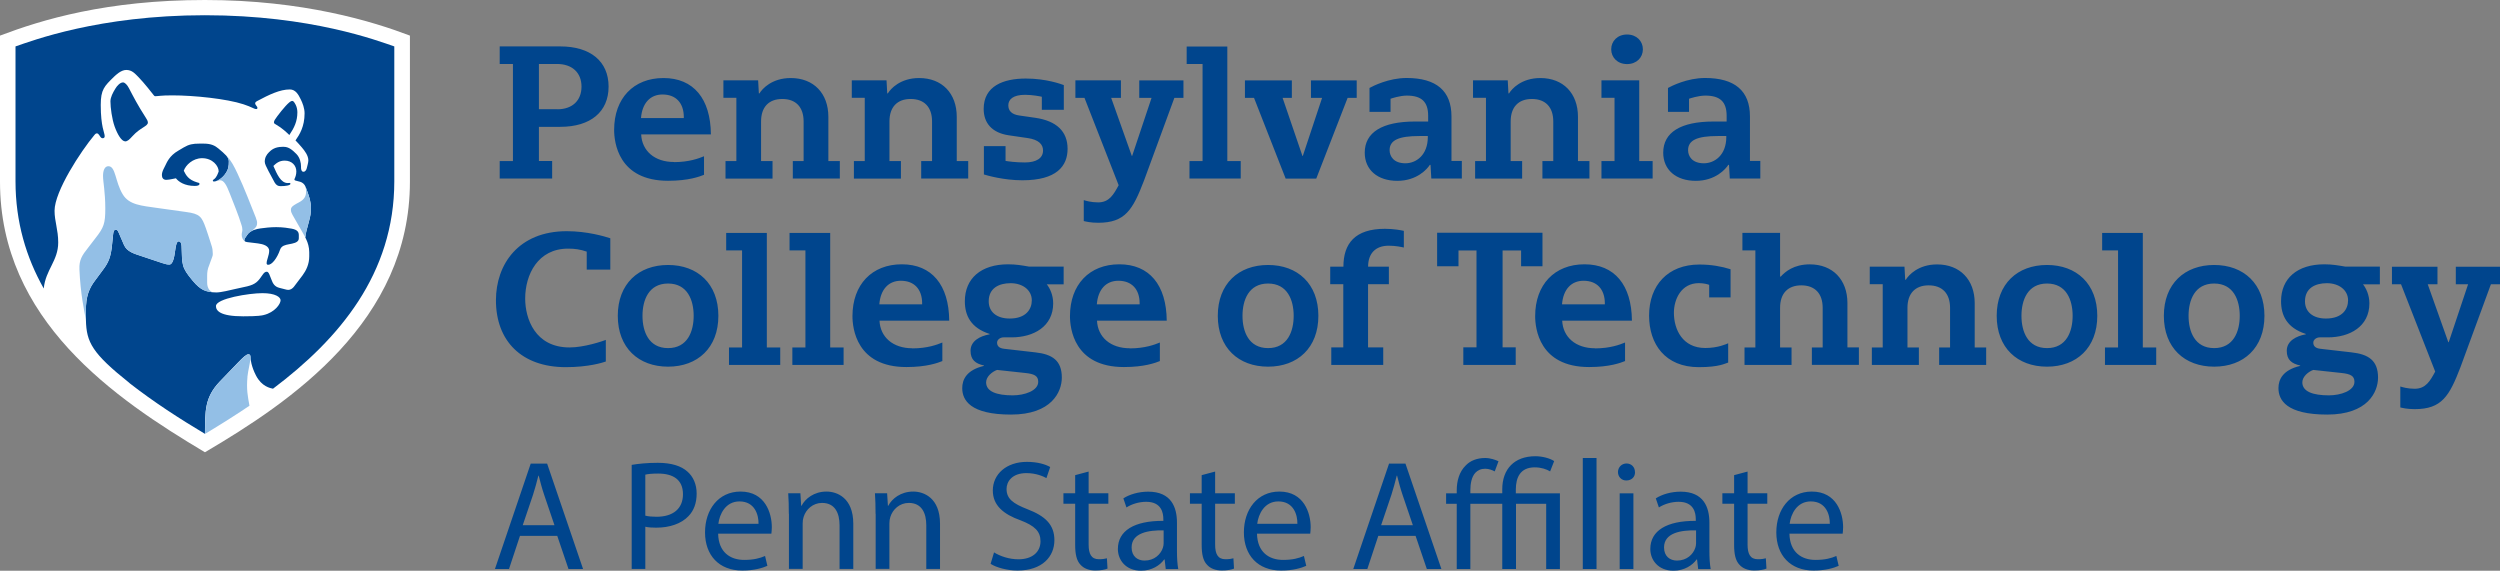 <svg xmlns="http://www.w3.org/2000/svg" id="Layer_1" viewBox="0 0 451.37 103.04"><rect x="0" y="0" width="451.37" height="103.04" fill="#808080" stroke="none"/><defs><style> .cls-1 { fill: #00458d; } .cls-2 { fill: #93bfe6; } .cls-3 { fill: #fff; } </style></defs><g><path class="cls-3" d="M37.01,81.66C20.64,71.92,0,57.78,0,32.8V6.43C7.55,3.57,19.21,0,37,0s30.35,3.89,37.01,6.43v26.37c0,25.19-21.44,39.7-37,48.85Z"></path><g><path class="cls-1" d="M48.14,47.5c0-.56.46-1.43.46-2.21,0-.92-1.13-1.22-2.01-1.34-1.85-.26-2.47-.17-2.47-.58,0-.28.25-.58.59-1.06.5-.72,1.68-.99,2.31-1.07.83-.11,1.75-.23,2.85-.23,1.24,0,2.28.18,2.77.27,1.13.2,1.31.67,1.31,1.2v.53c0,.54-.44.81-1.23.98-.2.04-.48.09-.61.12-.57.12-1.28.23-1.54.96-.54,1.56-1.48,2.77-2.18,2.74-.13,0-.26-.1-.26-.33ZM49.77,22.45c-.07-.04-.31-.13-.31-.36,0-.27.2-.56.6-1.1.93-1.24,2.2-2.77,2.67-2.77.23,0,.37.16.65.69.17.32.31.84.31,1.35,0,1.65-.57,2.81-1.45,4.12-.44-.42-1.26-1.24-2.47-1.93ZM22.58,25.53c.42,0,.73-.28,1.36-.97,1.41-1.55,2.76-1.76,2.76-2.43,0-.3-.19-.59-.39-.9-1.5-2.34-2.14-3.61-3.03-5.31-.32-.62-.74-1.04-1.07-1.04-.52,0-1.07.6-1.38,1.12-.45.73-.89,1.56-.89,2.3,0,1.13.28,3.2.75,4.52.51,1.43,1.25,2.69,1.89,2.69ZM39.48,30.94c0-.97-1.09-2.38-2.99-2.38-1.69,0-2.98,1.27-3.31,2.27.4.78.79,1.61,2.41,2.1.21.06.43.07.43.25,0,.26-.27.39-.85.39-1.83,0-2.92-.75-3.41-1.38-.47.07-1.02.25-1.71.28-.56.02-.82-.35-.82-.86,0-.32.1-.68.29-1.07.11-.22.22-.44.3-.6.29-.56.72-1.8,2.39-2.75.19-.11.7-.42.96-.57.95-.56,1.66-.69,2.79-.69h.83c1.35,0,2.04.38,2.64.88,1.21,1.02,1.88,1.57,1.88,2.33,0,.84-.04,1.48-.72,2.37-.58.76-1.42,1.26-1.96,1.26-.15,0-.2-.08-.2-.17,0-.12.13-.17.26-.28.45-.36.65-1,.79-1.36ZM47.61,56.88c-.32.08-.94.23-3.71.23-4.2,0-4.91-1.03-4.91-1.85,0-1.37,6.02-2.33,8.39-2.33s3.28.73,3.28,1.29c0,.64-1.02,2.17-3.05,2.66ZM23.38,69.17c4.37,3.41,9.05,6.43,13.62,9.16h0c.04-4.12-.09-6.54,2.69-9.46,1.13-1.18,2.29-2.38,3.34-3.47.79-.82,1.43-1.43,1.8-1.43.27,0,.39.14.39.5s.16,1.72,1,3.33c1.04,2.01,2.58,2.27,3.07,2.38,11.93-8.98,21.9-20.73,21.9-37.45V8.38c-2.94-1-15.02-5.63-34.2-5.63S5.75,7.38,2.8,8.38v24.36c0,7.35,1.93,13.74,5.1,19.35.32-3.38,2.61-4.99,2.61-8.31,0-2.32-.66-3.79-.66-5.73,0-3.51,4.74-10.74,7.2-13.68.07-.09.23-.29.43-.29.18,0,.31.12.42.29.25.38.36.59.63.59s.37-.15.37-.39c0-.61-.71-1.63-.71-5.62,0-2.79.65-3.38,2.38-5.08.32-.31,1.29-1.24,2.21-1.24,1.03,0,1.54.61,2.18,1.25,1.07,1.09,2.57,3.02,2.81,3.33.07.09.13.16.28.16.5,0,.91-.15,3.06-.15,3.91,0,9.81.61,12.85,1.61,1.56.51,1.89.86,2.3.86.2,0,.22-.13.22-.24,0-.2-.41-.51-.41-.78,0-.18.14-.31.29-.39,2.26-1.21,4.19-2.13,5.96-2.13,1.03,0,1.54.89,1.97,1.77.34.69.7,1.61.7,2.55,0,2.39-.91,3.85-1.64,4.88.35.36.84.9,1.14,1.26.54.64,1.18,1.48,1.18,2.35,0,.38-.18.97-.29,1.43-.05.21-.23.63-.6.62-.33,0-.41-.37-.43-.68,0-.07,0-.21,0-.24,0-.69-.19-1.62-.83-2.28-.74-.75-1.41-1.3-2.26-1.3-.05,0-.23,0-.29,0-1.4,0-2.04.61-2.42.99-.42.41-.75.96-.75,1.69,0,.42.29.92.67,1.69.23.45.81,1.53,1.12,2.08.28.48.63.65,1.03.65.97,0,1.82-.14,1.82-.43,0-.08-.04-.15-.18-.15-.06,0-.19.02-.31.02-1.27,0-1.95-1.62-2.59-3.09.49-.47,1.04-.96,2.04-.96,1.27,0,2.1.85,2.1,1.96,0,.55-.17,1.01-.27,1.22-.05.1-.08.17-.08.23,0,.17.22.21.57.29.12.03.36.08.5.13.37.11.77.43.94.88.11.3.37.98.42,1.15.21.63.55,1.54.55,2.63s-.08,1.45-.38,2.58c-.39,1.45-.56,2-.63,2.79.13.25.15.32.21.46.22.46.5,1.3.5,2.21v.75c0,1.45-.58,2.58-1.2,3.42-.49.66-1.19,1.58-1.59,2.1-.26.31-.61.54-1,.54-.19,0-.41-.06-.63-.12-.24-.06-.76-.19-.98-.25-.85-.22-1.17-.77-1.44-1.52-.04-.11-.17-.43-.21-.53-.2-.52-.32-.86-.64-.86-.24,0-.47.16-.71.52-.85,1.28-1.31,1.75-2.81,2.12-.52.13-1.59.35-2.18.48-.9.2-2.5.62-3.4.62-.19,0-.39-.01-.6-.03-1.23-.17-2.1-.25-3.64-2.08-2.11-2.52-1.89-2.87-2.02-6.27-.01-.38-.14-.85-.53-.85-.35,0-.51.72-.64,1.74-.15,1.2-.43,2.44-1.02,2.44-.41,0-.69-.06-1.32-.27-.77-.25-2.67-.89-3.68-1.23-1.37-.45-2.67-.81-3.2-2.02-.25-.57-.71-1.63-.94-2.18-.16-.39-.28-.59-.54-.59-.36,0-.44.43-.48.77-.05.39-.14,1.28-.19,1.83-.21,2.37-.68,3.37-1.68,4.69-.46.6-.9,1.22-1.4,1.89-1.05,1.39-1.68,2.82-1.65,5.51,0,.18-.01,1.18,0,1.64.09,4.01,1.11,5.98,7.88,11.37Z"></path><path class="cls-2" d="M55.17,33.7h0c.11.3.37.98.42,1.15.21.63.55,1.54.55,2.63s-.08,1.45-.38,2.58c-.39,1.45-.56,2-.63,2.79-.11-.22-2.17-3.78-2.32-4.06s-.29-.57-.29-.9c0-.36.16-.58.59-.86.26-.17.6-.36.84-.48,1.06-.54,1.31-1.21,1.31-1.93,0-.3-.04-.61-.09-.92ZM46.21,39.38c.11.28.21.6.21.84,0,.53-.13.7-.43,1.01-.18.16-.37.32-.55.49-.29.15-.55.35-.73.6-.34.48-.59.78-.59,1.06,0,.09.03.15.09.2-.41-.3-.57-.77-.57-1.19,0-.37.12-.57.12-.92,0-.3-.08-.59-.13-.76-.57-1.91-1.53-4.18-2.12-5.72-.6-1.57-1.08-2.44-1.76-2.44-.38,0-.72.19-1.11.19.54,0,1.39-.5,1.96-1.26.67-.88.72-1.53.72-2.37,0-.36-.15-.67-.43-1,.86.88,1.42,2,2,3.24,1.28,2.72,2.39,5.69,3.33,8.02ZM15.51,57.81c-.01-.46,0-1.47,0-1.64-.03-2.7.6-4.12,1.65-5.51.51-.67.94-1.29,1.4-1.89,1-1.32,1.47-2.33,1.68-4.69.05-.55.15-1.44.19-1.83.04-.34.12-.77.48-.77.25,0,.37.2.54.59.23.55.69,1.61.94,2.18.53,1.21,1.84,1.57,3.2,2.02,1,.33,2.91.98,3.68,1.23.63.21.91.27,1.32.27.59,0,.87-1.25,1.02-2.44.13-1.02.28-1.74.64-1.74.39,0,.52.47.53.85.13,3.4-.09,3.75,2.02,6.27,1.53,1.83,2.41,1.91,3.64,2.08-.46-.14-1.04-.66-1.04-1.78v-1.22c0-.61.07-1.23.38-1.93.14-.33.31-.93.47-1.29.27-.62.14-.78.14-1.22,0-.46-.15-.92-.52-2.03-.19-.57-.44-1.4-.69-2.08-.76-2.13-1.07-2.63-3.62-2.97-.82-.11-4.39-.62-5.14-.72-2.86-.41-5.1-.54-6.26-2.46-1.39-2.29-1.25-5.08-2.59-5.08-.64,0-.97.71-.97,1.75,0,1.09.41,2.85.41,5.92,0,2.65-.25,3.39-1.79,5.34-.4.51-.94,1.25-1.29,1.68-1.15,1.44-1.66,2.26-1.59,3.94.18,4.35.87,7.55,1.19,9.21ZM44.67,68.04c.1-1.06.57-2.83.57-3.56h0c0-.36-.12-.5-.39-.5-.37,0-1.01.61-1.8,1.43-1.05,1.09-2.21,2.29-3.34,3.47-2.79,2.91-2.65,5.34-2.69,9.46h0c3.1-1.87,5.93-3.66,8.02-5.09-.31-1.71-.57-2.94-.36-5.21Z"></path></g></g><path class="cls-1" d="M217.13,11.56h-2.88v-3.16h7.34v20.68h2.42v3.16h-9.25v-3.16h2.36V11.56ZM236.69,14.51h8.26v3.16h-1.64l-5.66,14.57h-5.53l-5.71-14.57h-1.64v-3.16h8.47v3.16h-1.67l3.58,10.48h.07l3.48-10.48h-2.01v-3.16ZM205.69,14.51h7.98v3.16h-1.64l-5.49,14.95c-2.02,5.26-3.38,7.6-8.28,7.6-1.37,0-2.25-.23-2.59-.31v-3.78c.37.12,1.35.41,2.59.41,2.01,0,2.79-1.4,3.71-3.1l-6.17-15.77h-1.64v-3.16h8.22v3.16h-1.76l3.72,10.47h.07l3.5-10.47h-2.22v-3.16ZM304.95,17.83c.15-.05,1.65-.57,2.95-.57,2.65,0,3.84,1.12,3.84,3.64v1.04h-2.35c-5.95,0-9.1,1.95-9.1,5.63,0,3.09,2.31,5.08,5.88,5.08s5.42-2.16,5.87-2.88h.13s.14,2.46.14,2.46h5.51v-3.17h-1.87v-8.04c0-4.61-2.73-6.94-8.11-6.94-3.22,0-6.08,1.46-6.69,1.8v4.32h3.8v-2.37ZM307.62,29.48c-2.1,0-2.84-1.27-2.84-2.36,0-1.8,1.61-2.56,5.37-2.56h1.53v.18c0,3.26-2.1,4.74-4.05,4.74ZM251.06,17.83c.15-.05,1.65-.57,2.95-.57,2.65,0,3.84,1.12,3.84,3.64v1.04h-2.35c-5.95,0-9.1,1.95-9.1,5.63,0,3.09,2.31,5.08,5.88,5.08s5.42-2.16,5.87-2.88h.13s.14,2.46.14,2.46h5.51v-3.17h-1.87v-8.04c0-4.61-2.73-6.94-8.11-6.94-3.22,0-6.08,1.46-6.69,1.8v4.32h3.8v-2.37ZM253.73,29.48c-2.1,0-2.84-1.27-2.84-2.36,0-1.8,1.61-2.56,5.37-2.56h1.53v.18c0,3.26-2.1,4.74-4.05,4.74ZM90.22,32.24h9.47v-3.17h-2.39v-6.17h3.86c5.46,0,8.72-2.71,8.72-7.26s-3.26-7.26-8.72-7.26h-10.94v3.18h2.39v17.52h-2.39v3.17ZM100.64,19.72h-3.34v-8.17h3.27c2.73,0,4.42,1.57,4.42,4.09s-1.67,4.09-4.35,4.09ZM188.1,19.82h3.97v-4.46c-.48-.17-3.16-1.18-6.86-1.18-4.07,0-7.61,1.36-7.61,5.48,0,2.52,1.46,4.32,4.54,4.77l3.42.5c1.99.29,2.76,1.15,2.76,2.24,0,1.38-1.19,2.16-3.28,2.16-1.69,0-3.07-.2-3.49-.28v-2.66h-3.91v5.11c.6.18,3.56,1.05,6.96,1.05,6.15,0,8.15-2.55,8.15-5.68s-1.98-5.04-5.82-5.6l-2.92-.42c-1.39-.2-1.96-.88-1.96-1.83,0-1.07.86-1.9,3.02-1.9,1.39,0,2.76.29,3.03.35v2.34ZM289.14,32.24h9.24v-3.16h-2.42v-14.58h-6.82v3.16h2.36v11.42h-2.36v3.16ZM296.62,8.9c0,1.48-1.13,2.67-2.86,2.67s-2.86-1.2-2.86-2.67,1.13-2.67,2.86-2.67,2.86,1.2,2.86,2.67ZM166.32,29.08h1.96v-7.16c0-2.58-1.41-4.05-3.86-4.05s-3.83,1.48-3.83,4.05v7.16h2.07v3.16h-8.49v-3.16h1.96v-11.42h-2.34v-3.16h6.27l.13,2.36h.11c.49-.82,2.23-2.77,5.65-2.77,4.12,0,6.79,2.75,6.79,7v7.99h2.07v3.16h-8.49v-3.16ZM143.13,29.08h1.96v-7.16c0-2.58-1.4-4.05-3.85-4.05s-3.83,1.48-3.83,4.05v7.16h2.07v3.16h-8.49v-3.16h1.96v-11.42h-2.34v-3.16h6.27l.13,2.36h.11c.49-.82,2.23-2.77,5.65-2.77,4.12,0,6.79,2.75,6.79,7v7.99h2.07v3.16h-8.49v-3.16ZM278.48,29.08h1.96v-7.16c0-2.58-1.41-4.05-3.86-4.05s-3.83,1.48-3.83,4.05v7.16h2.07v3.16h-8.49v-3.16h1.96v-11.42h-2.34v-3.16h6.27l.13,2.36h.11c.49-.82,2.23-2.77,5.65-2.77,4.12,0,6.79,2.75,6.79,7v7.99h2.07v3.16h-8.49v-3.16ZM121.69,29.27c2.74,0,4.52-.69,5.42-1.06v3.35c-.8.32-2.79,1.08-6.49,1.08-9.04,0-9.74-7.03-9.74-9.19,0-5.69,3.5-9.36,8.91-9.36s8.51,3.71,8.56,10.18h-12.59c.14,2.96,2.42,4.98,5.92,4.98ZM123.46,21.32v-.18c0-2.56-1.44-4.08-3.84-4.08-2.24,0-3.68,1.58-3.89,4.26h7.73ZM164.72,62.9c2.74,0,4.52-.69,5.42-1.06v3.35c-.8.32-2.79,1.08-6.49,1.08-9.04,0-9.74-7.03-9.74-9.19,0-5.69,3.5-9.36,8.91-9.36s8.51,3.71,8.56,10.18h-12.59c.14,2.96,2.42,4.98,5.92,4.98ZM166.49,54.95v-.18c0-2.56-1.44-4.08-3.84-4.08-2.24,0-3.68,1.58-3.89,4.26h7.73ZM203.99,62.9c2.74,0,4.52-.69,5.42-1.06v3.35c-.8.32-2.79,1.08-6.49,1.08-9.04,0-9.74-7.03-9.74-9.19,0-5.69,3.5-9.36,8.91-9.36s8.51,3.71,8.56,10.18h-12.59c.14,2.96,2.42,4.98,5.92,4.98ZM205.76,54.95v-.18c0-2.56-1.44-4.08-3.84-4.08-2.24,0-3.68,1.58-3.89,4.26h7.73ZM287.98,62.9c2.74,0,4.52-.69,5.42-1.06v3.35c-.8.32-2.79,1.08-6.49,1.08-9.04,0-9.74-7.03-9.74-9.19,0-5.69,3.5-9.36,8.91-9.36s8.51,3.71,8.56,10.18h-12.59c.14,2.96,2.42,4.98,5.92,4.98ZM289.75,54.95v-.18c0-2.56-1.44-4.08-3.84-4.08-2.24,0-3.68,1.58-3.89,4.26h7.73ZM133.99,45.21h-2.88v-3.16h7.34v20.68h2.42v3.16h-9.25v-3.16h2.36v-17.52ZM145.43,45.21h-2.88v-3.16h7.34v20.68h2.42v3.16h-9.25v-3.16h2.36v-17.52ZM382.42,45.21h-2.88v-3.16h7.34v20.68h2.42v3.16h-9.25v-3.16h2.36v-17.52ZM242.55,48.15c0-4.2,2.11-6.84,7.5-6.84,1.63,0,2.97.27,3.41.37v3.01c-.37-.08-1.42-.33-2.73-.33-2.41,0-3.72,1.43-3.72,3.78h3.75v3.17h-3.76v11.41h2.74v3.17h-9.38v-3.17h2.17v-11.41h-2.36v-3.17h2.38ZM274.63,45.22h-3.34v17.49h2.37v3.18h-9.46v-3.18h2.38v-17.49h-3.25v2.85h-3.86v-6.05h19.02v6.05h-3.86v-2.85ZM443.39,48.16h7.98v3.16h-1.64l-5.49,14.95c-2.02,5.26-3.38,7.6-8.28,7.6-1.37,0-2.25-.23-2.59-.31v-3.78c.37.12,1.35.41,2.59.41,2.01,0,2.79-1.4,3.71-3.1l-6.17-15.77h-1.64v-3.16h8.22v3.16h-1.76l3.72,10.47h.07l3.5-10.47h-2.22v-3.16ZM308.59,51.43c-.23-.1-.97-.31-1.87-.31-3.17,0-4.5,2.9-4.5,5.35,0,3.03,1.57,6.36,5.66,6.36,2.3,0,3.77-.7,4.14-.85v3.48c-.53.14-1.56.83-5.3.83-6.07,0-8.98-4.16-8.98-9.31,0-5.47,3.39-9.22,9.08-9.22,2.15,0,3.99.34,5.63.85v5.09h-3.86v-2.29ZM399.76,47.84c-5.34,0-9.08,3.41-9.08,9.18s3.74,9.18,9.08,9.18,9.08-3.41,9.08-9.18-3.74-9.18-9.08-9.18ZM395.14,57.02c0-2.82,1.11-5.83,4.62-5.83s4.62,3.01,4.62,5.83-1.11,5.83-4.62,5.83-4.62-3.01-4.62-5.83ZM369.58,47.84c-5.34,0-9.08,3.41-9.08,9.18s3.74,9.18,9.08,9.18,9.08-3.41,9.08-9.18-3.74-9.18-9.08-9.18ZM364.97,57.02c0-2.82,1.11-5.83,4.62-5.83s4.62,3.01,4.62,5.83-1.11,5.83-4.62,5.83-4.62-3.01-4.62-5.83ZM228.95,47.84c-5.34,0-9.08,3.41-9.08,9.18s3.74,9.18,9.08,9.18,9.08-3.41,9.08-9.18-3.74-9.18-9.08-9.18ZM224.33,57.02c0-2.82,1.11-5.83,4.62-5.83s4.62,3.01,4.62,5.83-1.11,5.83-4.62,5.83-4.62-3.01-4.62-5.83ZM120.62,47.84c-5.34,0-9.08,3.41-9.08,9.18s3.74,9.18,9.08,9.18,9.08-3.41,9.08-9.18-3.74-9.18-9.08-9.18ZM116,57.02c0-2.82,1.11-5.83,4.62-5.83s4.62,3.01,4.62,5.83-1.11,5.83-4.62,5.83-4.62-3.01-4.62-5.83ZM350.12,62.73h1.96v-7.16c0-2.58-1.41-4.05-3.86-4.05s-3.83,1.48-3.83,4.05v7.16h2.06v3.16h-8.49v-3.16h1.96v-11.42h-2.34v-3.16h6.27l.13,2.36h.11c.49-.82,2.23-2.77,5.65-2.77,4.12,0,6.79,2.75,6.79,7v7.99h2.07v3.16h-8.49v-3.16ZM109.38,65.27c-.59.21-3.15,1.02-7.23,1.02-7.94,0-12.61-4.69-12.61-12.08,0-6.45,4.04-12.47,12.79-12.47,3.7,0,6.86.95,7.86,1.28v5.66h-4.26v-3.25c-1.19-.41-2.15-.54-3.37-.54-5.44,0-7.74,4.67-7.74,9.02,0,3.6,1.77,8.82,8.01,8.82,2.67,0,5.98-1.14,6.55-1.36v3.91ZM327.12,62.73h1.96v-7.16c0-2.58-1.41-4.05-3.86-4.05s-3.83,1.48-3.83,4.05v7.16h2.07v3.16h-8.49v-3.16h1.96v-17.52h-2.34v-3.16h6.8v7.89s.12,0,.12,0c.78-.86,2.33-2.21,5.25-2.21,4.12,0,6.79,2.75,6.79,7v7.99h2.07v3.16h-8.49v-3.16ZM429.7,51.33h-3.07c.55.68,1.16,1.91,1.16,3.44,0,4.19-3.55,6.14-7.5,6.14h-1.47c-.58,0-1.16.41-1.16.95,0,.61.38,1.01,1.26,1.11l5.66.65c3.07.34,4.77,1.48,4.77,4.55,0,2.59-1.85,6.68-9.18,6.68s-8.8-2.59-8.8-4.77c0-1.53.75-3.27,3.92-4.02v-.07c-1.53-.34-2.42-1.02-2.42-2.66,0-1.77,1.7-2.66,3.44-2.97v-.07c-3.38-1.09-4.47-3.31-4.47-5.9,0-4.13,2.93-6.67,7.81-6.67,1.47,0,2.52.2,3.75.41h6.28v3.2ZM417.66,66.79c-.89.31-1.98,1.21-1.98,2.24,0,1.67,1.91,2.35,4.81,2.35,2.11,0,4.6-.82,4.6-2.45,0-1.09-.75-1.42-2.35-1.59l-5.08-.55ZM419.95,57.51c2.97,0,3.99-1.71,3.99-3.28,0-1.88-1.67-3.1-3.82-3.1s-3.96.92-3.96,3.27c0,1.88,1.4,3.11,3.78,3.11ZM192.06,51.33h-3.07c.55.68,1.16,1.91,1.16,3.44,0,4.19-3.55,6.14-7.5,6.14h-1.47c-.58,0-1.16.41-1.16.95,0,.61.38,1.01,1.26,1.11l5.66.65c3.07.34,4.77,1.48,4.77,4.55,0,2.59-1.85,6.68-9.18,6.68s-8.8-2.59-8.8-4.77c0-1.53.75-3.27,3.92-4.02v-.07c-1.53-.34-2.42-1.02-2.42-2.66,0-1.77,1.7-2.66,3.44-2.97v-.07c-3.38-1.09-4.47-3.31-4.47-5.9,0-4.13,2.93-6.67,7.81-6.67,1.47,0,2.52.2,3.75.41h6.28v3.2ZM180.02,66.79c-.89.31-1.98,1.21-1.98,2.24,0,1.67,1.91,2.35,4.81,2.35,2.11,0,4.6-.82,4.6-2.45,0-1.09-.75-1.42-2.35-1.59l-5.08-.55ZM182.3,57.51c2.97,0,3.99-1.71,3.99-3.28,0-1.88-1.67-3.1-3.82-3.1s-3.96.92-3.96,3.27c0,1.88,1.4,3.11,3.78,3.11ZM93.88,96.75l-1.98,5.98h-2.54l6.46-19.03h2.96l6.49,19.03h-2.63l-2.03-5.98h-6.75ZM100.11,94.83l-1.86-5.48c-.42-1.24-.71-2.37-.99-3.47h-.06c-.28,1.13-.59,2.29-.96,3.44l-1.86,5.5h5.73ZM114.06,83.93c1.19-.2,2.74-.37,4.71-.37,2.43,0,4.21.56,5.34,1.58,1.04.9,1.67,2.29,1.67,3.98s-.51,3.08-1.47,4.06c-1.3,1.38-3.42,2.09-5.82,2.09-.73,0-1.41-.03-1.98-.17v7.62h-2.46v-18.8ZM116.51,93.1c.54.14,1.21.2,2.03.2,2.96,0,4.77-1.44,4.77-4.07s-1.78-3.73-4.49-3.73c-1.07,0-1.89.08-2.31.2v7.4ZM129.66,96.35c.06,3.36,2.2,4.74,4.69,4.74,1.78,0,2.85-.31,3.78-.71l.42,1.78c-.88.39-2.37.85-4.54.85-4.21,0-6.72-2.77-6.72-6.89s2.43-7.37,6.41-7.37c4.46,0,5.65,3.92,5.65,6.44,0,.51-.06.9-.08,1.16h-9.6ZM136.95,94.57c.03-1.58-.65-4.04-3.44-4.04-2.51,0-3.61,2.31-3.81,4.04h7.25ZM142.42,92.76c0-1.41-.03-2.57-.11-3.7h2.2l.14,2.26h.06c.68-1.3,2.26-2.57,4.52-2.57,1.89,0,4.83,1.13,4.83,5.81v8.16h-2.48v-7.88c0-2.2-.82-4.04-3.16-4.04-1.64,0-2.91,1.16-3.33,2.54-.11.31-.17.73-.17,1.16v8.21h-2.48v-9.96ZM158.08,92.76c0-1.41-.03-2.57-.11-3.7h2.2l.14,2.26h.06c.68-1.3,2.26-2.57,4.52-2.57,1.89,0,4.83,1.13,4.83,5.81v8.16h-2.48v-7.88c0-2.2-.82-4.04-3.16-4.04-1.64,0-2.91,1.16-3.33,2.54-.11.31-.17.73-.17,1.16v8.21h-2.48v-9.96ZM179.48,99.74c1.1.68,2.71,1.24,4.4,1.24,2.51,0,3.98-1.33,3.98-3.25,0-1.78-1.02-2.79-3.59-3.78-3.11-1.1-5.02-2.71-5.02-5.39,0-2.96,2.46-5.17,6.15-5.17,1.95,0,3.36.45,4.21.93l-.68,2c-.62-.34-1.89-.9-3.61-.9-2.6,0-3.59,1.55-3.59,2.85,0,1.78,1.16,2.65,3.78,3.67,3.22,1.24,4.86,2.79,4.86,5.59,0,2.94-2.17,5.48-6.66,5.48-1.83,0-3.84-.54-4.86-1.21l.62-2.06ZM196.55,85.14v3.92h3.56v1.89h-3.56v7.37c0,1.69.48,2.65,1.86,2.65.65,0,1.13-.08,1.44-.17l.11,1.86c-.48.2-1.24.34-2.2.34-1.16,0-2.09-.37-2.68-1.04-.71-.73-.96-1.95-.96-3.56v-7.45h-2.12v-1.89h2.12v-3.27l2.43-.65ZM210.47,102.73l-.2-1.72h-.08c-.76,1.07-2.23,2.03-4.18,2.03-2.77,0-4.18-1.95-4.18-3.92,0-3.3,2.94-5.11,8.21-5.08v-.28c0-1.13-.31-3.16-3.1-3.16-1.27,0-2.6.4-3.56,1.02l-.56-1.64c1.13-.73,2.77-1.21,4.49-1.21,4.18,0,5.19,2.85,5.19,5.59v5.11c0,1.19.06,2.34.23,3.27h-2.26ZM210.1,95.76c-2.71-.06-5.79.42-5.79,3.08,0,1.61,1.07,2.37,2.34,2.37,1.78,0,2.91-1.13,3.3-2.29.08-.25.14-.54.14-.79v-2.37ZM219.39,85.14v3.92h3.56v1.89h-3.56v7.37c0,1.69.48,2.65,1.86,2.65.65,0,1.13-.08,1.44-.17l.11,1.86c-.48.2-1.24.34-2.2.34-1.16,0-2.09-.37-2.68-1.04-.71-.73-.96-1.95-.96-3.56v-7.45h-2.12v-1.89h2.12v-3.27l2.43-.65ZM226.95,96.35c.06,3.36,2.2,4.74,4.69,4.74,1.78,0,2.85-.31,3.78-.71l.42,1.78c-.88.39-2.37.85-4.54.85-4.21,0-6.72-2.77-6.72-6.89s2.43-7.37,6.41-7.37c4.46,0,5.65,3.92,5.65,6.44,0,.51-.06.9-.08,1.16h-9.6ZM234.24,94.57c.03-1.58-.65-4.04-3.44-4.04-2.51,0-3.61,2.31-3.81,4.04h7.25ZM248.85,96.75l-1.98,5.98h-2.54l6.46-19.03h2.96l6.49,19.03h-2.63l-2.03-5.98h-6.75ZM255.09,94.83l-1.86-5.48c-.42-1.24-.71-2.37-.99-3.47h-.06c-.28,1.13-.59,2.29-.96,3.44l-1.86,5.5h5.73ZM279.87,85.11c-.62-.39-1.64-.73-2.77-.73-2.63,0-3.42,1.84-3.42,4.01v.68h7.96v13.66h-2.48v-11.77h-5.45v11.77h-2.48v-11.77h-5.76v11.77h-2.46v-11.77h-1.92v-1.89h1.92v-.51c0-1.72.45-3.39,1.64-4.54.79-.82,1.98-1.33,3.5-1.33.93,0,1.89.34,2.4.59l-.68,1.83c-.42-.23-1.07-.48-1.72-.48-.79,0-1.35.28-1.78.73-.68.73-.9,1.98-.9,3.16v.54h5.76v-.73c0-3.61,2.15-5.96,5.98-5.96,1.24,0,2.65.37,3.39.88l-.73,1.86ZM285.77,82.69h2.48v20.04h-2.48v-20.04ZM295.2,85.23c.03.85-.59,1.52-1.58,1.52-.88,0-1.5-.68-1.5-1.52s.65-1.55,1.55-1.55,1.52.68,1.52,1.55ZM292.43,102.73v-13.66h2.48v13.66h-2.48ZM306.6,102.73l-.2-1.72h-.08c-.76,1.07-2.23,2.03-4.18,2.03-2.77,0-4.18-1.95-4.18-3.92,0-3.3,2.94-5.11,8.21-5.08v-.28c0-1.13-.31-3.16-3.1-3.16-1.27,0-2.6.4-3.56,1.02l-.56-1.64c1.13-.73,2.77-1.21,4.49-1.21,4.18,0,5.19,2.85,5.19,5.59v5.11c0,1.19.06,2.34.23,3.27h-2.26ZM306.23,95.76c-2.71-.06-5.79.42-5.79,3.08,0,1.61,1.07,2.37,2.34,2.37,1.78,0,2.91-1.13,3.3-2.29.08-.25.14-.54.14-.79v-2.37ZM315.52,85.14v3.92h3.56v1.89h-3.56v7.37c0,1.69.48,2.65,1.86,2.65.65,0,1.13-.08,1.44-.17l.11,1.86c-.48.2-1.24.34-2.2.34-1.16,0-2.09-.37-2.68-1.04-.71-.73-.96-1.95-.96-3.56v-7.45h-2.12v-1.89h2.12v-3.27l2.43-.65ZM323.08,96.35c.06,3.36,2.2,4.74,4.69,4.74,1.78,0,2.85-.31,3.78-.71l.42,1.78c-.88.39-2.37.85-4.54.85-4.21,0-6.72-2.77-6.72-6.89s2.43-7.37,6.41-7.37c4.46,0,5.65,3.92,5.65,6.44,0,.51-.06.9-.08,1.16h-9.6ZM330.37,94.57c.03-1.58-.65-4.04-3.44-4.04-2.51,0-3.61,2.31-3.81,4.04h7.25Z"></path></svg>